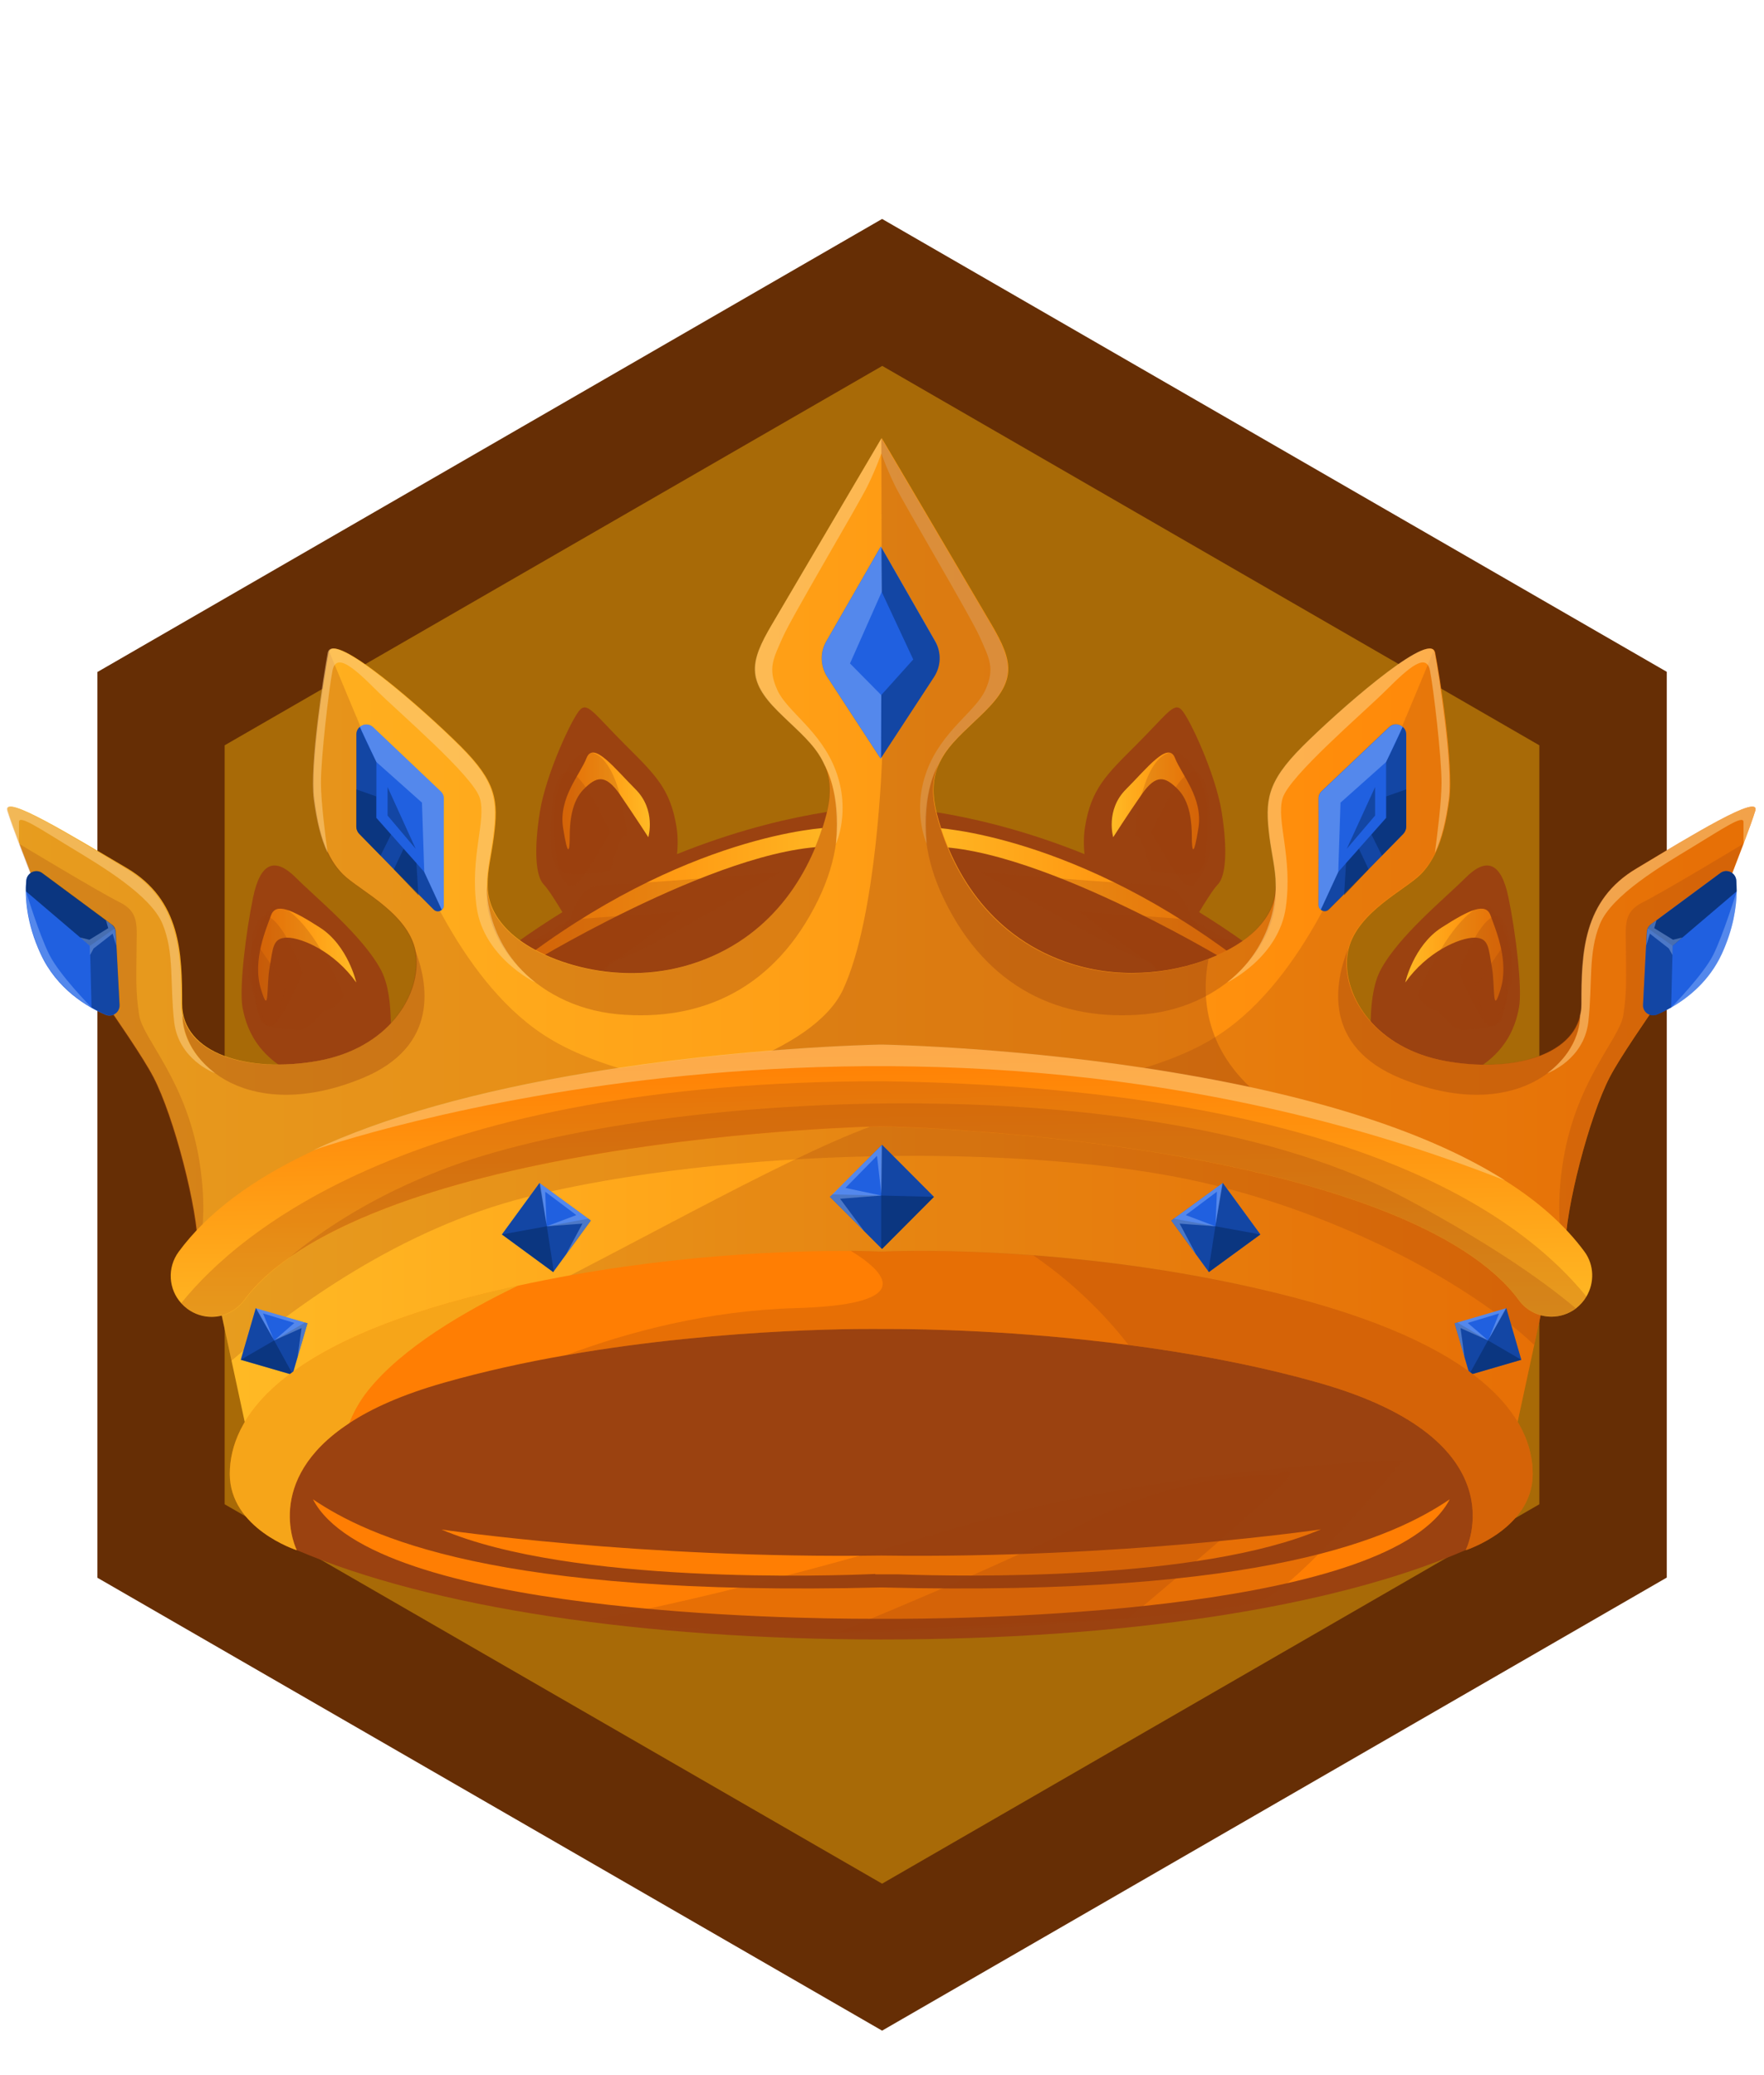 <?xml version="1.0" encoding="utf-8"?>
<!-- Generator: Adobe Illustrator 25.0.0, SVG Export Plug-In . SVG Version: 6.00 Build 0)  -->
<svg version="1.1" xmlns="http://www.w3.org/2000/svg" xmlns:xlink="http://www.w3.org/1999/xlink" x="0px" y="0px"
	 viewBox="0 0 928.9 1092.7" style="enable-background:new 0 0 928.9 1092.7;" xml:space="preserve">
<style type="text/css">
	.st0{fill:#A86A07;}
	.st1{fill:#662E05;}
	.st2{fill:#9B4210;}
	.st3{fill:url(#SVGID_1_);}
	.st4{fill:url(#SVGID_2_);}
	.st5{fill:url(#SVGID_3_);}
	.st6{opacity:0.24;fill:#9B4210;}
	.st7{fill:url(#SVGID_4_);}
	.st8{fill:url(#SVGID_5_);}
	.st9{fill:url(#SVGID_6_);}
	.st10{fill:#FF7E03;}
	.st11{fill:url(#SVGID_7_);}
	.st12{fill:#2060E0;}
	.st13{opacity:0.4;fill:#021E4C;}
	.st14{opacity:0.39;fill:#A4C7FF;}
	.st15{opacity:0.52;fill:#EFCA2E;}
	.st16{fill:url(#SVGID_8_);}
	.st17{opacity:0.35;fill:#9B4210;}
	.st18{opacity:0.52;fill:#FCD18B;}
	.st19{fill:#021E4C;}
	.st20{fill:url(#SVGID_9_);}
</style>
<g id="Layer_1">
	<g id="Layer_4_1_">
		<polygon class="st0" points="476.2,161.9 84.8,367.1 84.8,792.9 467.2,1022.9 840.9,802.5 831.9,374.1 		"/>
		<g>
			<g>
				<g>
					<path class="st1" d="M464.5,1069.4L51.3,830.9v-477l413.2-238.6l413.2,238.5v477L464.5,1069.4z M118.3,792.2L464.5,992
						l346.1-199.8V392.5l-346-199.8L118.3,392.5V792.2z"/>
				</g>
			</g>
		</g>
	</g>
</g>
<g id="Layer_13">
	<g>
		<path class="st2" d="M348.1,482.5c0,0,11.3-26.1,8.2-46.6c-3.2-20.5-11.3-27.9-27.2-43.8c-15.9-15.9-19.6-22.4-23.6-18.4
			c-4.1,4.1-18,33.8-21.2,53.8c-3.2,20-2.3,34,2.1,38.4c4.4,4.4,17.4,27.6,17.4,27.6l-31.5,38.4l-25.1,22.9c0,0-43.6,10.9-43.6,12.7
			s6.6-38.5-2.9-56.5c-9.5-18-33.9-37.8-44.8-48.7c-10.9-10.9-18.7-8.5-22.6,10.2c-3.9,18.7-7.4,48.1-5.6,58
			c1.8,9.8,6.2,21.1,18.8,30.1c12.6,9,24.3,17.5,24.3,17.5s0.3-1.8,2.1,0c1.8,1.8,22.6,2.7,40.6-1.5S348.1,482.5,348.1,482.5z"/>
		<path class="st2" d="M463.5,424.8c0,0-170.8,0.5-299.3,181.1c78,68.3,112.3,54.7,113.4,62.3s31.3-7.1,45.1-7.1
			s34.7-19.6,52.3-23.9S463.5,424.8,463.5,424.8z"/>
		
			<linearGradient id="SVGID_1_" gradientUnits="userSpaceOnUse" x1="815.21" y1="472.647" x2="994.471" y2="472.647" gradientTransform="matrix(-1 0 0 1 1264.585 0)">
			<stop  offset="0" style="stop-color:#FFBA25"/>
			<stop  offset="1" style="stop-color:#FF7E03"/>
		</linearGradient>
		<path class="st3" d="M435.7,435.9c0,0-75.3,2.8-165.6,73.4c10.6-6,11.3-3.2,11.3-3.2s115.1-69.7,167.4-59.2
			C452.4,443.5,435.7,435.9,435.7,435.9z"/>
		
			<linearGradient id="SVGID_2_" gradientUnits="userSpaceOnUse" x1="922.388" y1="421.81" x2="968.35" y2="421.81" gradientTransform="matrix(-1 0 0 1 1264.585 0)">
			<stop  offset="0" style="stop-color:#FFBA25"/>
			<stop  offset="1" style="stop-color:#FF7E03"/>
		</linearGradient>
		<path class="st4" d="M341.4,440.9c0,0,4.2-14.3-6.7-25.2c-10.9-10.9-22.2-25.6-25.8-16.6c-3.5,9-14.8,21-12.4,36.8
			c2.5,15.9,3.5,12.7,3.5,4.9s0.9-18.7,7.4-25.2s11.3-8.4,19.1,2.9C334.3,429.9,341.4,440.9,341.4,440.9z"/>
		
			<linearGradient id="SVGID_3_" gradientUnits="userSpaceOnUse" x1="1076.97" y1="502.808" x2="1128.644" y2="502.808" gradientTransform="matrix(-1 0 0 1 1264.585 0)">
			<stop  offset="0" style="stop-color:#FFBA25"/>
			<stop  offset="1" style="stop-color:#FF7E03"/>
		</linearGradient>
		<path class="st5" d="M187.6,517.4c0,0-4.3-19.4-19.1-28.9c-14.8-9.5-23.3-13.4-25.8-6.4c-2.5,7.1-9.9,23.6-5.3,38.8
			c4.6,15.2,2.8-1.8,4.6-11.6s1.4-15.5,9.2-15.5S176.1,501.2,187.6,517.4z"/>
		<path class="st6" d="M411.3,459.2c0,0-80.5,6.8-93.9,6.8c-13.4,0-17.3,18.3-17.3,18.3s-2.5,1.4-3.9,4.2c-1.4,2.9-4.5,5-4.5,5
			l-14.9,1.4c0,0-2.8,0.4-2.8,4.6s-2.5,2.1,0,6.8s-37.8,1.9,2.5,4.8s38.5,0,41.6,0s-0.7-4.2,8.1-6
			C335.1,503.4,411.3,459.2,411.3,459.2z"/>
		<path class="st6" d="M359.7,479.9l-59.6,4.4l-22.2,12.5l-1.8,6c0,0-3.5,4.4,0.4,8.3s-1.1,1.8,9.2,5.3s17.3,1,22.9,1"/>
		<path class="st6" d="M321.3,458.8c0,0,5.8-20.6,7.8-18.6c1.9,1.9,0-8.8,0-8.8s-4.9-39.3-22.2-35c-12,7.8-15.2,25.4-15.2,31.1
			s0,13.1,0,13.1l1.4,11.6c0,0,0.2,4,3.2,7C299.2,462.2,321.3,458.8,321.3,458.8z"/>
		<path class="st6" d="M321.6,438.1c0,1.8-15.2-35-24-31.6s-7.4,33.1-7.4,40.5s7.4,18,8.5,19c1,1,1.4,0,4.2,0
			C305.8,466,321.6,438.1,321.6,438.1z"/>
		<path class="st6" d="M170.6,532.3c5.3,0,10.6-7.8,10.6-7.8s-18-45.2-37.1-48.4c-6.7,6.7-16.2,28.5-12.4,41.3
			c3.9,12.7,3.4,17.3,6.7,20.6c3.3,3.3-1.1,1,6.4,3.1c7.4,2.1,5.5,0,11.2,1.4S170.6,532.3,170.6,532.3z"/>
		<path class="st6" d="M159.2,512.4c1.7,1.7-14.8-40.2-23.2-27.6s-1,46.3,0,48.7c1,2.4-0.5,5.3,5.5,6.8S159.2,512.4,159.2,512.4z"/>
		<path class="st6" d="M149.1,517.4l-14-20.6c0,0-1.7,31.2,0.9,33.8s0.4-0.9,2.2,4.2s0.3,4.6,1.8,5s-2-0.4,1.5,0.5
			c3.4,0.9,4.3-2.5,4.3-2.5l5.2-20.4"/>
	</g>
	<g>
		<path class="st2" d="M579.5,482.5c0,0-11.3-26.1-8.2-46.6c3.2-20.5,11.3-27.9,27.2-43.8c15.9-15.9,19.6-22.4,23.6-18.4
			c4.1,4.1,18,33.8,21.2,53.8c3.2,20,2.3,34-2.1,38.4c-4.4,4.4-17.4,27.6-17.4,27.6l31.5,38.4l25.1,22.9c0,0,43.6,10.9,43.6,12.7
			s-6.6-38.5,2.9-56.5c9.5-18,33.9-37.8,44.8-48.7c10.9-10.9,18.7-8.5,22.6,10.2c3.9,18.7,7.4,48.1,5.6,58s-6.2,21.1-18.8,30.1
			c-12.6,9-24.3,17.5-24.3,17.5s-0.3-1.8-2.1,0c-1.8,1.8-22.6,2.7-40.6-1.5C696.3,572.5,579.5,482.5,579.5,482.5z"/>
		<path class="st2" d="M464.1,424.8c0,0,170.8,0.5,299.3,181.1c-78,68.3-112.3,54.7-113.4,62.3c-1.1,7.6-31.3-7.1-45.1-7.1
			c-13.8,0-34.7-19.6-52.3-23.9S464.1,424.8,464.1,424.8z"/>
		<linearGradient id="SVGID_4_" gradientUnits="userSpaceOnUse" x1="478.21" y1="472.647" x2="657.471" y2="472.647">
			<stop  offset="0" style="stop-color:#FFBA25"/>
			<stop  offset="1" style="stop-color:#FF7E03"/>
		</linearGradient>
		<path class="st7" d="M491.8,435.9c0,0,75.3,2.8,165.6,73.4c-10.6-6-11.3-3.2-11.3-3.2S531.1,436.4,478.7,447
			C475.2,443.5,491.8,435.9,491.8,435.9z"/>
		<linearGradient id="SVGID_5_" gradientUnits="userSpaceOnUse" x1="585.388" y1="421.81" x2="631.35" y2="421.81">
			<stop  offset="0" style="stop-color:#FFBA25"/>
			<stop  offset="1" style="stop-color:#FF7E03"/>
		</linearGradient>
		<path class="st8" d="M586.2,440.9c0,0-4.2-14.3,6.7-25.2c10.9-10.9,22.2-25.6,25.8-16.6c3.5,9,14.8,21,12.4,36.8
			c-2.5,15.9-3.5,12.7-3.5,4.9s-0.9-18.7-7.4-25.2s-11.3-8.4-19.1,2.9C593.2,429.9,586.2,440.9,586.2,440.9z"/>
		<linearGradient id="SVGID_6_" gradientUnits="userSpaceOnUse" x1="739.971" y1="502.808" x2="791.644" y2="502.808">
			<stop  offset="0" style="stop-color:#FFBA25"/>
			<stop  offset="1" style="stop-color:#FF7E03"/>
		</linearGradient>
		<path class="st9" d="M740,517.4c0,0,4.3-19.4,19.1-28.9c14.8-9.5,23.3-13.4,25.8-6.4c2.5,7.1,9.9,23.6,5.3,38.8
			c-4.6,15.2-2.8-1.8-4.6-11.6s-1.4-15.5-9.2-15.5S751.5,501.2,740,517.4z"/>
		<path class="st6" d="M516.3,459.2c0,0,80.5,6.8,93.9,6.8c13.4,0,17.3,18.3,17.3,18.3s2.5,1.4,3.9,4.2c1.4,2.9,4.5,5,4.5,5
			l14.9,1.4c0,0,2.8,0.4,2.8,4.6s2.5,2.1,0,6.8s37.8,1.9-2.5,4.8c-40.2,2.8-38.5,0-41.6,0s0.7-4.2-8.1-6
			C592.5,503.4,516.3,459.2,516.3,459.2z"/>
		<path class="st6" d="M567.8,479.9l59.6,4.4l22.2,12.5l1.8,6c0,0,3.5,4.4-0.4,8.3c-3.9,3.9,1.1,1.8-9.2,5.3s-17.3,1-22.9,1"/>
		<path class="st6" d="M606.3,458.8c0,0-5.8-20.6-7.8-18.6c-1.9,1.9,0-8.8,0-8.8s4.9-39.3,22.2-35c12,7.8,15.2,25.4,15.2,31.1
			s0,13.1,0,13.1l-1.4,11.6c0,0-0.2,4-3.2,7C628.3,462.2,606.3,458.8,606.3,458.8z"/>
		<path class="st6" d="M605.9,438.1c0,1.8,15.2-35,24-31.6s7.4,33.1,7.4,40.5s-7.4,18-8.5,19c-1,1-1.4,0-4.2,0
			C621.8,466,605.9,438.1,605.9,438.1z"/>
		<path class="st6" d="M757,532.3c-5.3,0-10.6-7.8-10.6-7.8s18-45.2,37.1-48.4c6.7,6.7,16.2,28.5,12.4,41.3
			c-3.9,12.7-3.4,17.3-6.7,20.6c-3.3,3.3,1.1,1-6.4,3.1c-7.4,2.1-5.5,0-11.2,1.4C765.8,543.9,757,532.3,757,532.3z"/>
		<path class="st6" d="M768.4,512.4c-1.7,1.7,14.8-40.2,23.2-27.6c8.4,12.6,1,46.3,0,48.7c-1,2.4,0.5,5.3-5.5,6.8
			S768.4,512.4,768.4,512.4z"/>
		<path class="st6" d="M778.5,517.4l14-20.6c0,0,1.7,31.2-0.9,33.8c-2.6,2.6-0.4-0.9-2.2,4.2s-0.3,4.6-1.8,5s2-0.4-1.5,0.5
			c-3.4,0.9-4.3-2.5-4.3-2.5l-5.2-20.4"/>
	</g>
</g>
<g id="Layer_12">
	<path class="st2" d="M775.1,751.8c-7.7-28.2-25.7-63.9-13.8-93c-70.8-27.6-177.7-45.2-297.3-45.2c-117.6,0-222.8,17-293.7,43.8
		c2.1,14.6,0.1,30-3.2,44c-4.9,21.2-13.3,41.5-18.3,62.7c-3.5,14.8-4.6,29.7-4,44.7c3.6,1.7,7.6,5.9,11.4,7.5
		c70.5,30.2,181.9,47.1,307.8,47.1c127,0,237.4-16.5,307.8-47.1c0.4-0.2,3.1-3.7,3.4-3.9c1.3-0.6,2.7-1.2,4-1.8
		c0.6-7.8,1.8-15.6,1.7-23.5C780.8,775.3,778.2,763.3,775.1,751.8z"/>
	<g>
		<path class="st10" d="M763.4,789.6c-28.9,19.4-94.9,51.5-299.3,46.4v6.5h0V836c-204.4,5.1-270.4-27-299.3-46.4
			c31.5,60.4,253.8,62.9,293.3,62.9v0h16.6v0C524.3,852.3,732.9,848,763.4,789.6z"/>
		<path class="st10" d="M460.9,828.9v0.2h12l0,0c34.1,1.2,158.8,3.6,222.7-23.7c0,0-104.5,15.5-231.5,13.8l0,3.3l0-3.3
			C337,821,232.5,805.5,232.5,805.5C300.8,834.6,438.3,829.9,460.9,828.9z"/>
	</g>
	<path class="st6" d="M315.8,852.4c0,0,71.3-12.8,184.9-47s237.9-36.3,237.9-36.3s-54.5,66.5-75,74.1
		C643.2,850.8,422.4,870.3,315.8,852.4z"/>
	<path class="st6" d="M441,859.7c0,0,81-32.7,132.5-58.9c51.5-26.1,98.4-24,98.4-24s7.4-4.3,7.4,0s-85.2,75.6-85.2,75.6L441,859.7z"
		/>
</g>
<g id="Layer_8">
	<linearGradient id="SVGID_7_" gradientUnits="userSpaceOnUse" x1="113.46" y1="663.925" x2="814.64" y2="663.925">
		<stop  offset="0" style="stop-color:#FFBA25"/>
		<stop  offset="1" style="stop-color:#FF7E03"/>
	</linearGradient>
	<path class="st11" d="M814.6,677.3l-0.4,1.8l-6.3,29.2l-9.3,43.1c0,0-74.1-95.3-334.6-85.8v0c-71.5-2.6-129,2.7-174.8,11.7
		c-120.8,23.9-159.8,74-159.8,74l-7.5-34.8l-8.5-39.3c0,0,11.5-9,26.4-20.2c23.4-17.4,55.2-40.1,64.1-41.3
		c2.8-0.4,14.3-3.5,30.9-8.3c13.5-3.9,30.5-9,49.1-14.6c0,0,0,0,0.1,0c2-0.3,50.7-7.1,58.5-7.1c8,0,80.5-11.7,164.2-9.2
		c65.1,1.9,190.1,37.3,242.7,53C777,647.9,814.6,677.3,814.6,677.3z"/>
</g>
<g id="Layer_11">
	<path class="st6" d="M814.6,677.3l-6.7,31c-33.4-31.6-100.3-68.3-173.5-85.3c-91.8-21.4-252.2-18.6-356.5,7.3
		c-67.3,16.7-124.4,58.9-156,86.3l-8.5-39.3c0,0,11.5-9,26.4-20.2c24.7-12.8,75.2-38.3,95-49.6c25-14.2,49.1-14.6,49.1-14.6
		s0,0,0.1,0c2-0.3,50.7-7.1,58.5-7.1c8,0,80.5-11.7,164.2-9.2c65.1,1.9,190.1,37.3,242.7,53C777,647.9,814.6,677.3,814.6,677.3z"/>
	<path class="st6" d="M814.2,679.2l-6.3,29.2l-9.3,43.1c0,0-74.1-95.3-334.6-85.8v0c-71.5-2.6-129,2.7-174.8,11.7
		c82.6-42.4,157.3-85.5,195-91.5c46.5-7.4,230.2,21.5,281.8,57.4C790.5,660.5,805.4,671.5,814.2,679.2z"/>
</g>
<g id="Layer_10">
	<g>
		<polygon class="st12" points="491.8,630.3 464.5,657.7 464,657.3 437,630.3 438.4,629 464,603.3 464.5,602.9 		"/>
		<polygon class="st13" points="491.8,630.3 464.5,657.7 464,657.3 464,603.3 464.5,602.9 		"/>
		<polygon class="st13" points="491.8,630.3 464.5,657.7 464,657.3 437,630.3 438.4,629 		"/>
		<polygon class="st14" points="455,648.3 442.4,631.3 464.1,629.6 445.2,625.6 461.8,608.7 464.1,628.5 464.5,602.9 437,630.3 		
			"/>
	</g>
	<g>
		<g>
			<polygon class="st12" points="264.3,650.1 291.3,669.9 291.6,669.5 311.1,642.8 309.8,641.8 284.5,623.3 284.1,623 			"/>
			<polygon class="st13" points="264.3,650.1 291.3,669.9 291.6,669.5 284.5,623.3 284.1,623 			"/>
			<polygon class="st13" points="264.3,650.1 291.3,669.9 291.6,669.5 311.1,642.8 309.8,641.8 			"/>
			<polygon class="st14" points="298.1,660.5 306.7,644.4 287.9,645.8 303.5,639.9 287.1,627.6 287.8,644.8 284.1,623 311.1,642.8 
							"/>
		</g>
		<g>
			<polygon class="st12" points="126.8,716.1 154,724 154.1,723.6 161.9,696.9 160.6,696.5 135.1,689.1 134.7,688.9 			"/>
			<polygon class="st13" points="126.8,716.1 154,724 154.1,723.6 135.1,689.1 134.7,688.9 			"/>
			<polygon class="st13" points="126.8,716.1 154,724 154.1,723.6 161.9,696.9 160.6,696.5 			"/>
			<polygon class="st14" points="156.7,714.7 158.8,699.4 144.4,705.9 155,696.7 138.5,691.7 144,705.2 134.7,688.9 161.9,696.9 			
				"/>
		</g>
	</g>
	<g>
		<g>
			<polygon class="st12" points="663.7,650.1 636.6,669.9 636.3,669.5 616.8,642.8 618.1,641.8 643.5,623.3 643.9,623 			"/>
			<polygon class="st13" points="663.7,650.1 636.6,669.9 636.3,669.5 643.5,623.3 643.9,623 			"/>
			<polygon class="st13" points="663.7,650.1 636.6,669.9 636.3,669.5 616.8,642.8 618.1,641.8 			"/>
			<polygon class="st14" points="629.8,660.5 621.2,644.4 640,645.8 624.4,639.9 640.8,627.6 640.1,644.8 643.9,623 616.8,642.8 			
				"/>
		</g>
		<g>
			<polygon class="st12" points="801.1,716.1 774,724 773.8,723.6 766,696.9 767.4,696.5 792.8,689.1 793.2,688.9 			"/>
			<polygon class="st13" points="801.1,716.1 774,724 773.8,723.6 792.8,689.1 793.2,688.9 			"/>
			<polygon class="st13" points="801.1,716.1 774,724 773.8,723.6 766,696.9 767.4,696.5 			"/>
			<polygon class="st14" points="771.2,714.7 769.1,699.4 783.6,705.9 772.9,696.7 789.4,691.7 784,705.2 793.2,688.9 766,696.9 			
				"/>
		</g>
	</g>
</g>
<g id="Layer_9">
	<path class="st10" d="M807.1,776.2c0,28.9-35.3,40.2-35.3,40.2s29.5-57.9-77.4-88.2c-33.1-9.4-67.9-15.7-100.1-19.9
		c-58.8-7.7-109-8.4-125-8.4c-3.5,0-5.3,0-5.3,0s-79.5-1.4-166,13.8c-21.4,3.7-43.2,8.5-64.3,14.5c-21.8,6.2-38,13.5-49.8,21.3
		c-46.2,30.3-27.6,66.9-27.6,66.9S121,805.1,121,776.2s25.4-68.5,135.2-95.3c5.5-1.3,11.1-2.6,16.5-3.8
		c76.9-16.8,145.5-18.5,175.3-18.3c10.1,0.1,15.8,0.4,15.8,0.4h0.5c0,0,32-1.7,79.9,2c35.9,2.7,80.7,8.3,127.7,19.8
		C781.7,707.7,807.1,747.2,807.1,776.2z"/>
	<path class="st10" d="M220.3,751.5l0.1,0C220.2,751.6,220.2,751.6,220.3,751.5z"/>
	<path class="st6" d="M807.1,776.2c0,28.9-35.3,40.2-35.3,40.2s29.5-57.9-77.4-88.2c-93.8-26.6-200.3-28.3-225.1-28.3
		c-3.5,0-5.3,0-5.3,0s-79.5-1.4-166,13.8c33.4-12.5,75.2-23.5,120.8-24.8c60.8-1.7,51-16.8,29.2-30.2c10.1,0.1,15.8,0.4,15.8,0.4
		h0.5c0,0,97.8-5.1,207.6,21.8C781.7,707.7,807.1,747.2,807.1,776.2z"/>
	<path class="st6" d="M807.1,776.2c0,28.9-35.3,40.2-35.3,40.2s29.5-57.9-77.4-88.2c-33.1-9.4-67.9-15.7-100.1-19.9
		c-16.7-21.4-34.9-36.7-50.2-47.2c35.9,2.7,80.7,8.3,127.7,19.8C781.7,707.7,807.1,747.2,807.1,776.2z"/>
	<path class="st15" d="M272.7,677.1c-27.8,13.4-60.7,32.4-79,55.3c-4.1,5.2-7.4,10.9-9.8,17.1c-46.2,30.3-27.6,66.9-27.6,66.9
		S121,805.1,121,776.2s25.4-68.5,135.2-95.3C261.8,679.5,267.3,678.3,272.7,677.1z"/>
</g>
<g id="Layer_3">
	<linearGradient id="SVGID_8_" gradientUnits="userSpaceOnUse" x1="3.667" y1="444.41" x2="924.444" y2="444.41">
		<stop  offset="0" style="stop-color:#FFBA25"/>
		<stop  offset="1" style="stop-color:#FF7E03"/>
	</linearGradient>
	<path class="st16" d="M924.3,427c-1.2,3.9-3.5,10.3-6.2,17.4c-3.8,10-8.3,21.6-11.6,30.6c-5.6,15.5-48,71.5-58.8,92.2
		c-10.8,20.7-23.5,69.6-23.5,90.8c-0.4-0.5-0.8-1-1.3-1.4c0,0,0,0,0,0c-17.7-19.1-64.9-51.5-152.4-74.4
		c-23.9-6.3-50.8-11.8-80.8-16.2c-36.8-5.4-78.5-9-125.4-10.1c-25.5,0.6-49.5,1.9-72,3.9c-179.5,15.7-264.6,71.5-288,98.2
		c0-21.2-12.7-70.1-23.5-90.8c-10.8-20.7-53.2-76.7-58.8-92.2c-5.7-15.5-15.1-38.6-17.9-48c-2.8-9.4,33.9,13.2,62.6,30.1
		c28.7,16.9,29.2,45.2,29.2,71.5c0,26.3,34.8,36.7,71.5,30.1c36.7-6.6,54.1-33.9,51.8-55.5c-2.3-21.6-29.9-34.1-38.6-42.8
		c-8.7-8.7-12.7-21.6-15-39.5c-2.4-17.9,5.2-65.4,7.5-77.3c2.4-11.9,50.6,30.5,69.6,49.5s19.8,28.7,17.4,47.5
		c-2.4,18.8-8.9,32.9,7.5,49.4c16.5,16.5,59.3,31.1,100.2,16.5c40.9-14.6,59.8-48.9,67.3-77.3c7.5-28.3-9.1-38.4-25.4-54.7
		c-16.3-16.4-14.6-26.1-3.3-45.4c11.3-19.3,57.9-98.4,57.9-98.4s0,0,0,0c0.7,1.2,46.7,79.2,57.9,98.3c11.3,19.3,13.1,29.1-3.3,45.4
		c-8.1,8.1-16.2,14.6-21.5,22.6c0,0-0.1,0.1-0.1,0.2c-1.2,1.8-2.2,3.7-3.1,5.7c0,0,0,0,0,0c-2.9,6.9-3.7,15.2-0.7,26.2
		c7.5,28.4,26.4,62.7,67.3,77.3c27.2,9.7,55.2,6.5,75.8-1.5c10.4-4.1,18.9-9.4,24.5-14.9c8.4-8.4,10.8-16.1,10.8-24.2c0,0,0,0,0,0
		c0-7.8-2.1-15.9-3.3-25.2c-2.3-18.8-1.6-28.5,17.4-47.5c18.3-18.3,63.7-58.3,69.2-50.6c0.2,0.3,0.4,0.7,0.5,1.1
		c2.4,11.9,9.9,59.4,7.5,77.3c-1.5,11.3-3.7,20.7-7.3,28.3c-2.1,4.3-4.6,8.1-7.8,11.3c-8.2,8.2-33,19.7-37.9,39.1c0,0,0,0,0,0
		c-0.3,1.2-0.5,2.5-0.7,3.7c-2.4,21.6,15,48.9,51.8,55.5c34.5,6.2,67.3-2.6,71.2-25.5c0.3-1.5,0.4-3,0.4-4.6
		c0-26.4,0.5-54.6,29.2-71.5C890.4,440.2,927.1,417.6,924.3,427z"/>
</g>
<g id="Layer_4">
	<g>
		<path class="st17" d="M325,534.1c44.8,4.2,83.3-13.8,105.9-60.3c21.5-44.2,2.2-73.5,0.2-76.4c5.3,8.1,7.6,17.7,3.8,31.9
			c-7.5,28.4-26.4,62.7-67.3,77.3c-40.9,14.6-83.8,0-100.2-16.5c-8.4-8.4-10.8-16.1-10.8-24.2C252.9,493.7,280.2,529.8,325,534.1z"
			/>
		<path class="st17" d="M96,533.3c0.1,28.8,36.7,58.3,94.6,34.6c41.3-16.9,34.8-50.5,27.7-68.4c0.3,1.2,0.5,2.5,0.7,3.7
			c2.4,21.6-15,48.9-51.8,55.5C132.6,565,99.8,556.2,96,533.3z"/>
		<path class="st2" d="M419.2,576.5l-0.4,0.2C419.2,576.7,419.3,576.6,419.2,576.5z"/>
		<path class="st6" d="M3.8,427c1.2,3.9,3.5,10.3,6.2,17.4c3.8,10,8.3,21.6,11.6,30.6c5.6,15.5,48,71.5,58.8,92.2
			c10.8,20.7,23.5,69.6,23.5,90.8c0.4-0.5,0.8-1,1.3-1.4c0,0,0,0,0,0c22.5-24.4,92.9-70.1,233.3-90.6c-19.2-4.8-38.3-11.7-52.8-21.4
			c-45.2-30-69.2-97.1-75.2-112.2c-5.3-13.3-28.4-67.9-37.4-89.9c-0.2,0.3-0.4,0.7-0.5,1.1c-2.4,11.9-9.9,59.4-7.5,77.3
			c2.3,17.9,6.3,30.8,15.1,39.5c8.2,8.2,33,19.7,37.9,39.1c0,0,0,0,0,0c0.3,1.2,0.5,2.5,0.7,3.7c2.4,21.6-15,48.9-51.8,55.5
			c-33.7,6-65.8-2.2-70.8-24c0,0,0,0,0,0c-0.1-0.5-0.2-1-0.3-1.5c-0.3-1.5-0.4-3-0.4-4.6c0-26.4-0.5-54.6-29.2-71.5
			C37.7,440.2,1,417.6,3.8,427z"/>
		<path class="st6" d="M10.1,444.4c3.8,10,8.3,21.6,11.6,30.6c5.6,15.5,48,71.5,58.8,92.2c10.8,20.7,23.5,69.6,23.5,90.8
			c0.4-0.5,0.8-1,1.3-1.4c0,0,0,0,0,0c1.9-10.4,2.7-24.6,0.1-42.4c-6.3-44.5-30-66.6-32.1-79.5c-2.1-12.9-1.4-21.9-1.4-34.4
			c0-12.5,1.8-19.9-9-25.2C52.2,469.8,10.1,444.4,10.1,444.4z"/>
		<path class="st18" d="M165.2,420.9c1.5,11.3,3.7,20.7,7.3,28.3c-1.2-9.3-3.5-27.1-3.5-37c0-13.4,4.2-49.6,6.1-59.1
			c1.9-9.4,10.8-1.9,22.8,10.1s51.3,45.4,54.8,57.2c3.5,11.8-5.4,30.8-1.7,57.4c3.7,26.2,30,39.2,30.9,39.6
			c-27.4-21.8-25.5-51.6-25.5-51.6c0,0,0,0,0,0c0-7.8,2.1-15.9,3.3-25.2c2.3-18.8,1.6-28.5-17.4-47.5
			c-18.3-18.3-63.7-58.3-69.2-50.6c-0.2,0.3-0.4,0.7-0.5,1.1C170.4,355.5,162.9,403,165.2,420.9z"/>
		<path class="st18" d="M3.8,427c1.2,3.9,3.5,10.3,6.2,17.4v-11.5c0-4,10.9,3.5,26.9,13.2s42.4,25.2,48.7,40.5
			c6.3,15.3,3.8,31.3,6.1,51.5c2.3,19.9,21,26.9,21.6,27.1c-18.3-13.9-17.2-29.8-17.2-30.3c0,0,0,0,0,0c-0.1-0.5-0.2-1-0.3-1.5
			c-0.3-1.5-0.4-3-0.4-4.6c0-26.4-0.5-54.6-29.2-71.5C37.7,440.2,1,417.6,3.8,427z"/>
		<path class="st18" d="M409.5,374.5c8.1,8.1,16.2,14.6,21.5,22.6c0,0,0.1,0.1,0.1,0.2c1.2,1.8,2.2,3.7,3.1,5.7c0,0,0,0,0,0
			c0.4,0.7,8.4,13.2,6,41.4c0,0,7.9-16.9,0-38.3c-7.9-21.4-25.8-31.3-30.9-42.8c-5.2-11.5-1.9-16.7,2.8-27.5
			c4.7-10.8,40-70.1,44.9-80.2c4.9-10.1,7.1-16.9,7.1-16.9v-7.8c0,0-46.6,79.1-57.9,98.4C394.9,348.4,393.1,358.2,409.5,374.5z"/>
	</g>
	<g>
		<path class="st17" d="M603.1,534.1c-44.8,4.2-83.3-13.8-105.9-60.3c-21.5-44.2-2.2-73.5-0.2-76.4c-5.3,8.1-7.6,17.7-3.8,31.9
			c7.5,28.4,26.4,62.7,67.3,77.3c40.9,14.6,83.8,0,100.2-16.5c8.4-8.4,10.8-16.1,10.8-24.2C675.2,493.7,647.9,529.8,603.1,534.1z"/>
		<path class="st17" d="M832.2,533.3c-0.1,28.8-36.7,58.3-94.6,34.6c-41.3-16.9-34.8-50.5-27.7-68.4c-0.3,1.2-0.5,2.5-0.7,3.7
			c-2.4,21.6,15,48.9,51.8,55.5C795.5,565,828.3,556.2,832.2,533.3z"/>
		<path class="st2" d="M508.9,576.5l0.4,0.2C509,576.7,508.8,576.6,508.9,576.5z"/>
		<path class="st6" d="M924.3,427c-1.2,3.9-3.5,10.3-6.2,17.4c-3.8,10-8.3,21.6-11.6,30.6c-5.6,15.5-48,71.5-58.8,92.2
			c-10.8,20.7-23.5,69.6-23.5,90.8c-0.4-0.5-0.8-1-1.3-1.4c0,0,0,0,0,0c-22.5-24.4-92.9-70.1-233.3-90.6
			c19.2-4.8,38.3-11.7,52.8-21.4c45.2-30,69.2-97.1,75.2-112.2c5.3-13.3,28.4-67.9,37.4-89.9c0.2,0.3,0.4,0.7,0.5,1.1
			c2.4,11.9,9.9,59.4,7.5,77.3c-2.3,17.9-6.3,30.8-15.1,39.5c-8.2,8.2-33,19.7-37.9,39.1c0,0,0,0,0,0c-0.3,1.2-0.5,2.5-0.7,3.7
			c-2.4,21.6,15,48.9,51.8,55.5c33.7,6,65.8-2.2,70.8-24c0,0,0,0,0,0c0.1-0.5,0.2-1,0.3-1.5c0.3-1.5,0.4-3,0.4-4.6
			c0-26.4,0.5-54.6,29.2-71.5C890.4,440.2,927.1,417.6,924.3,427z"/>
		<path class="st6" d="M918,444.4c-3.8,10-8.3,21.6-11.6,30.6c-5.6,15.5-48,71.5-58.8,92.2c-10.8,20.7-23.5,69.6-23.5,90.8
			c-0.4-0.5-0.8-1-1.3-1.4c0,0,0,0,0,0c-1.9-10.4-2.7-24.6-0.1-42.4c6.3-44.5,30-66.6,32.1-79.5c2.1-12.9,1.4-21.9,1.4-34.4
			c0-12.5-1.8-19.9,9-25.2C875.9,469.8,918,444.4,918,444.4z"/>
		<path class="st18" d="M762.9,420.9c-1.5,11.3-3.7,20.7-7.3,28.3c1.2-9.3,3.5-27.1,3.5-37c0-13.4-4.2-49.6-6.1-59.1
			c-1.9-9.4-10.8-1.9-22.8,10.1s-51.3,45.4-54.8,57.2c-3.5,11.8,5.4,30.8,1.7,57.4c-3.7,26.2-30,39.2-30.9,39.6
			c27.5-21.8,25.5-51.6,25.5-51.6c0,0,0,0,0,0c0-7.8-2.1-15.9-3.3-25.2c-2.3-18.8-1.6-28.5,17.4-47.5c18.3-18.3,63.7-58.3,69.2-50.6
			c0.2,0.3,0.4,0.7,0.5,1.1C757.7,355.5,765.2,403,762.9,420.9z"/>
		<path class="st18" d="M924.3,427c-1.2,3.9-3.5,10.3-6.2,17.4v-11.5c0-4-10.9,3.5-26.9,13.2s-42.4,25.2-48.7,40.5
			c-6.3,15.3-3.8,31.3-6.1,51.5c-2.3,19.9-21,26.9-21.6,27.1c18.3-13.9,17.2-29.8,17.2-30.3c0,0,0,0,0,0c0.1-0.5,0.2-1,0.3-1.5
			c0.3-1.5,0.4-3,0.4-4.6c0-26.4,0.5-54.6,29.2-71.5C890.4,440.2,927.1,417.6,924.3,427z"/>
		<path class="st18" d="M518.7,374.5c-8.1,8.1-16.2,14.6-21.5,22.6c0,0-0.1,0.1-0.1,0.2c-1.2,1.8-2.2,3.7-3.1,5.7c0,0,0,0,0,0
			c-0.4,0.7-8.4,13.2-6,41.4c0,0-7.9-16.9,0-38.3c7.9-21.4,25.8-31.3,30.9-42.8c5.2-11.5,1.9-16.7-2.8-27.5
			c-4.7-10.8-40-70.1-44.9-80.2c-4.9-10.1-7.1-16.9-7.1-16.9v-7.8c0,0,46.6,79.1,57.9,98.4C533.2,348.4,535,358.2,518.7,374.5z"/>
	</g>
	<path class="st2" d="M338.6,574.7l0.3,0C338.7,574.7,338.6,574.7,338.6,574.7z"/>
	<path class="st17" d="M670.3,582.2c-23.9-6.3-50.8-11.8-80.8-16.2c-36.8-5.4-78.5-9-125.4-10.1c-25.5,0.6-49.5,1.9-72,3.9
		c21.8-8.7,43.9-21.5,51.9-38.8c18-38.8,20.5-122.1,20.5-122.1l-0.4-168.1c0.7,1.2,46.7,79.2,57.9,98.3
		c11.3,19.3,13.1,29.1-3.3,45.4c-8.1,8.1-16.2,14.6-21.5,22.6c0,0-0.1,0.1-0.1,0.2c-1.2,1.8-2.2,3.7-3.1,5.7c0,0,0,0,0,0
		c-2.9,6.9-3.7,15.2-0.7,26.2c7.5,28.4,26.4,62.7,67.3,77.3c27.2,9.7,55.2,6.5,75.8-1.5C632.2,526.8,634.9,557.7,670.3,582.2z"/>
</g>
<g id="Layer_5">
	<path class="st12" d="M196.5,383l35.5,33.7c1.1,1,1.7,2.4,1.7,3.9c-0.1,8.9,0,41.5,0,56.2c0,2.8-3.3,4.2-5.3,2.2
		c-10.4-10.3-33-33.6-39.2-39.9c-1-1-1.5-2.3-1.5-3.7l0-48.5C187.6,382.2,193.2,379.8,196.5,383z"/>
	<path class="st12" d="M22.2,459.9l36.6,27.1c1.3,0.9,2.1,2.4,2.1,4l2,38.3c0.2,3.9-3.8,6.7-7.4,5.1c-9.6-4.1-25.6-13.5-34.1-32
		c-7.6-16.4-8.3-30.2-7.6-38.6C14.2,459.6,18.9,457.4,22.2,459.9z"/>
	<path class="st12" d="M491.8,356.6l-27.8,42.5l-0.2,0.3l-0.1,0.1l-28-42.9c-3.7-5.7-4-13.1-0.5-19l28.6-49.8l0.3,0.4c0,0,0,0,0,0
		l28.3,49.4C495.8,343.5,495.6,350.8,491.8,356.6z"/>
	<path class="st12" d="M740.5,386.9v48.5c0,1.4-0.6,2.7-1.5,3.7c-2.2,2.2-6.3,6.5-11.3,11.5c-9.2,9.4-21.2,21.6-28,28.3
		c-1.3,1.3-3.1,1.1-4.3,0.1c-0.6-0.5-1.1-1.4-1.1-2.3c0-14.6,0.1-47.3,0-56.2c0-1.5,0.6-2.9,1.7-3.9l35.5-33.7c2.1-2,5.1-1.8,7-0.2
		C739.8,383.7,740.5,385.1,740.5,386.9z"/>
	<path class="st12" d="M914.5,469.4c-0.1,8.3-1.8,19.8-7.8,32.9c-6.6,14.3-17.6,23.1-26.7,28.3c0,0,0,0,0,0
		c-2.7,1.5-5.2,2.8-7.4,3.7c-3.6,1.5-7.6-1.2-7.4-5.1l1.6-31.2l0.4-7.2c0.1-1.6,0.9-3,2.1-4l2.9-2.1l33.7-24.9
		c3.3-2.5,8.1-0.3,8.4,3.9C914.4,465.4,914.5,467.3,914.5,469.4z"/>
</g>
<g id="Layer_6">
	<g>
		<path class="st19" d="M188,378.3c0.2-0.2,0.2-0.3,0-0.1C188,378.2,188,378.2,188,378.3z"/>
		<path class="st13" d="M187.6,386.9v48.5c0,1.4,0.6,2.7,1.5,3.7c6.2,6.3,28.8,29.6,39.2,39.9c1.3,1.3,3.1,1.1,4.3,0.1
			c-4.1-8.9-9.2-19.9-9.2-19.9l-25.2-28.5v-29.4c0,0-5.9-11.8-8.7-18.5C188.3,383.7,187.6,385.1,187.6,386.9z"/>
		<path class="st14" d="M189.5,382.8l8.7,18.5l24,21.4l1.2,36.5l9.2,19.9c0.6-0.5,1.1-1.4,1.1-2.3c0-14.6-0.1-47.3,0-56.2
			c0-1.5-0.6-2.9-1.7-3.9L196.5,383C194.4,381,191.4,381.2,189.5,382.8z"/>
		<path class="st13" d="M187.6,415.7v19.7c0,1.4,0.6,2.7,1.5,3.7c2.2,2.2,6.3,6.5,11.3,11.5l5.5-11.1l-7.8-8.8v-11.3L187.6,415.7z"
			/>
		<polygon class="st13" points="220.3,471.5 219.3,454.6 212.5,447 207.4,457.8 		"/>
		<polygon class="st13" points="204.1,414.5 218.9,447 204.1,429.5 		"/>
		<path class="st13" d="M13.7,469.4l33.7,28.7l0.8,32.5c2.7,1.5,5.2,2.8,7.4,3.7c3.6,1.5,7.6-1.2,7.4-5.1l-2-38.3
			c0-0.7-0.2-1.4-0.5-2c-0.4-0.8-0.9-1.5-1.6-2l-36.6-27.1c-3.3-2.5-8.1-0.3-8.4,3.9C13.7,465.4,13.6,467.3,13.7,469.4z"/>
		<path class="st14" d="M13.7,469.4c0.1,8.3,1.8,19.8,7.8,32.9c6.6,14.3,17.6,23.1,26.7,28.3c-0.5-0.5-16.9-17.2-22.2-27.8
			C20.5,491.9,13.7,469.4,13.7,469.4z"/>
		<path class="st13" d="M13.7,469.4l33.7,28.7l13.1-9.2c-0.4-0.8-0.9-1.5-1.6-2l-36.6-27.1c-3.3-2.5-8.1-0.3-8.4,3.9
			C13.7,465.4,13.6,467.3,13.7,469.4z"/>
		<path class="st14" d="M42.2,493.7l5.1,4.4l0.1,4.9l1.9-3.5l10-7.8l1.9,6.3l-0.4-7.2c-0.1-1.6-0.9-3-2.1-4l-2.9-2.1l1.2,4.1
			l-9.9,6.1L42.2,493.7z"/>
	</g>
	<g>
		<path class="st19" d="M740.1,378.3c-0.2-0.2-0.2-0.3,0-0.1C740.1,378.2,740.1,378.2,740.1,378.3z"/>
		<path class="st13" d="M740.5,386.9v48.5c0,1.4-0.6,2.7-1.5,3.7c-6.2,6.3-28.8,29.6-39.2,39.9c-1.3,1.3-3.1,1.1-4.3,0.1
			c4.1-8.9,9.2-19.9,9.2-19.9l25.2-28.5v-29.4c0,0,5.9-11.8,8.7-18.5C739.8,383.7,740.5,385.1,740.5,386.9z"/>
		<path class="st14" d="M738.6,382.8l-8.7,18.5l-24,21.4l-1.2,36.5l-9.2,19.9c-0.6-0.5-1.1-1.4-1.1-2.3c0-14.6,0.1-47.3,0-56.2
			c0-1.5,0.6-2.9,1.7-3.9l35.5-33.7C733.7,381,736.7,381.2,738.6,382.8z"/>
		<path class="st13" d="M740.5,415.7v19.7c0,1.4-0.6,2.7-1.5,3.7c-2.2,2.2-6.3,6.5-11.3,11.5l-5.5-11.1l7.8-8.8v-11.3L740.5,415.7z"
			/>
		<polygon class="st13" points="707.8,471.5 708.8,454.6 715.6,447 720.7,457.8 		"/>
		<polygon class="st13" points="724.1,414.5 709.2,447 724.1,429.5 		"/>
		<path class="st13" d="M914.5,469.4l-33.7,28.7l-0.8,32.5c-2.7,1.5-5.2,2.8-7.4,3.7c-3.6,1.5-7.6-1.2-7.4-5.1l2-38.3
			c0-0.7,0.2-1.4,0.5-2c0.4-0.8,0.9-1.5,1.6-2l36.6-27.1c3.3-2.5,8.1-0.3,8.4,3.9C914.4,465.4,914.5,467.3,914.5,469.4z"/>
		<path class="st14" d="M914.5,469.4c-0.1,8.3-1.8,19.8-7.8,32.9c-6.6,14.3-17.6,23.1-26.7,28.3c0.5-0.5,16.9-17.2,22.2-27.8
			C907.6,491.9,914.5,469.4,914.5,469.4z"/>
		<path class="st13" d="M914.5,469.4l-33.7,28.7l-13.1-9.2c0.4-0.8,0.9-1.5,1.6-2l36.6-27.1c3.3-2.5,8.1-0.3,8.4,3.9
			C914.4,465.4,914.5,467.3,914.5,469.4z"/>
		<path class="st14" d="M885.9,493.7l-5.1,4.4l-0.1,4.9l-1.9-3.5l-10-7.8l-1.9,6.3l0.4-7.2c0.1-1.6,0.9-3,2.1-4l2.9-2.1l-1.2,4.1
			l9.9,6.1L885.9,493.7z"/>
	</g>
	<path class="st13" d="M491.8,356.6l-27.8,42.5v-33l16.9-18.8l-16.7-35.8l-0.2-23.3l28.3,49.4C495.8,343.5,495.6,350.8,491.8,356.6z
		"/>
	<path class="st14" d="M447.6,349.4l16.5,16.7l-0.2,33.3l-0.1,0.1l-28-42.9c-3.7-5.7-4-13.1-0.5-19l28.6-49.8l0.3,0.4c0,0,0,0,0,0
		l0.2,23.3L447.6,349.4z"/>
</g>
<g id="Layer_7">
	<linearGradient id="SVGID_9_" gradientUnits="userSpaceOnUse" x1="464.575" y1="699.848" x2="461.803" y2="550.177">
		<stop  offset="0" style="stop-color:#FFBA25"/>
		<stop  offset="1" style="stop-color:#FF7E03"/>
	</linearGradient>
	<path class="st20" d="M835.4,682.8c-1.4,2.4-3.3,4.5-5.6,6.3c0,0-0.1,0.1-0.1,0.1c-3.8,2.8-8.3,4.2-12.7,4.2
		c-6.6,0-13.1-3-17.3-8.8c-13.5-18.3-38.6-34.5-74.7-48.3c-30.7-11.7-68.9-21.4-113.5-28.9c-38.5-6.4-75.1-10-102.3-11.9
		c-27.1-2-44.7-2.3-45.1-2.3c-0.7,0-70.4,1.4-147.3,14.2c-44.6,7.4-82.7,17.1-113.4,28.9c-20.8,8-38,16.8-51.4,26.3
		c-9.8,7-17.6,14.4-23.3,22.1c-4.2,5.7-10.7,8.8-17.3,8.8c-4.4,0-8.9-1.4-12.7-4.2c-1.2-0.9-2.2-1.8-3.2-2.9
		c-6.8-7.4-7.6-18.8-1.4-27.2c15-20.4,38.7-38.2,70.9-53.2c0,0,0,0,0,0c37.2-17.4,85.8-31.1,145.4-41c80-13.3,150.2-14.6,153.1-14.7
		c0.3,0,0.5,0,0.8,0s0.5,0,0.8,0c2.9,0.1,73.1,1.4,153.1,14.7c76.7,12.7,135.1,31.8,174.6,56.9v0c17.7,11.2,31.6,23.7,41.6,37.3
		C839.5,666.2,839.7,675.5,835.4,682.8z"/>
	<path class="st6" d="M835.4,682.8c-1.4,2.4-3.4,4.6-5.8,6.4c-3.8,2.8-8.3,4.2-12.7,4.2c-6.6,0-13.1-3-17.3-8.8
		c-13.5-18.3-38.6-34.5-74.7-48.3c-30.7-11.7-68.9-21.4-113.5-28.9c-38.5-6.4-75.1-10-102.3-11.9c-27.1-2-44.7-2.3-45.1-2.3
		c-0.7,0-70.4,1.4-147.3,14.2c-44.6,7.4-82.7,17.1-113.4,28.9c-36.1,13.8-61.3,30.1-74.7,48.3c-4.2,5.7-10.7,8.8-17.3,8.8
		c-4.4,0-8.9-1.4-12.7-4.2c-1.2-0.9-2.2-1.8-3.2-2.9c30.9-38.4,124-116.9,369.1-116.9C702.7,573,797,635.7,835.4,682.8z"/>
	<path class="st18" d="M792.6,621.7L792.6,621.7c-316.9-124.9-624.7-17-627.8-15.9c37.2-17.4,85.8-31.1,145.4-41
		c80-13.3,150.2-14.6,153.1-14.7c0.3,0,0.5,0,0.8,0s0.5,0,0.8,0c2.9,0.1,73.1,1.4,153.1,14.7C694.6,577.6,753.1,596.6,792.6,621.7z"
		/>
	<path class="st6" d="M829.8,689c0,0-0.1,0.1-0.1,0.1c-3.8,2.8-8.3,4.2-12.7,4.2c-6.6,0-13.1-3-17.3-8.8
		c-13.5-18.3-38.6-34.5-74.7-48.3c-30.7-11.7-68.9-21.4-113.5-28.9c-38.5-6.4-75.1-10-102.3-11.9c-27.1-2-44.7-2.3-45.1-2.3
		c-0.7,0-70.4,1.4-147.3,14.2c-44.6,7.4-82.7,17.1-113.4,28.9c-20.8,8-38,16.8-51.4,26.3c19.3-16.1,45.6-32.9,80.8-46.5
		c106.3-41.2,372.5-57.1,507.9,15.4C782.7,653.9,810.9,673.1,829.8,689z"/>
</g>
</svg>
